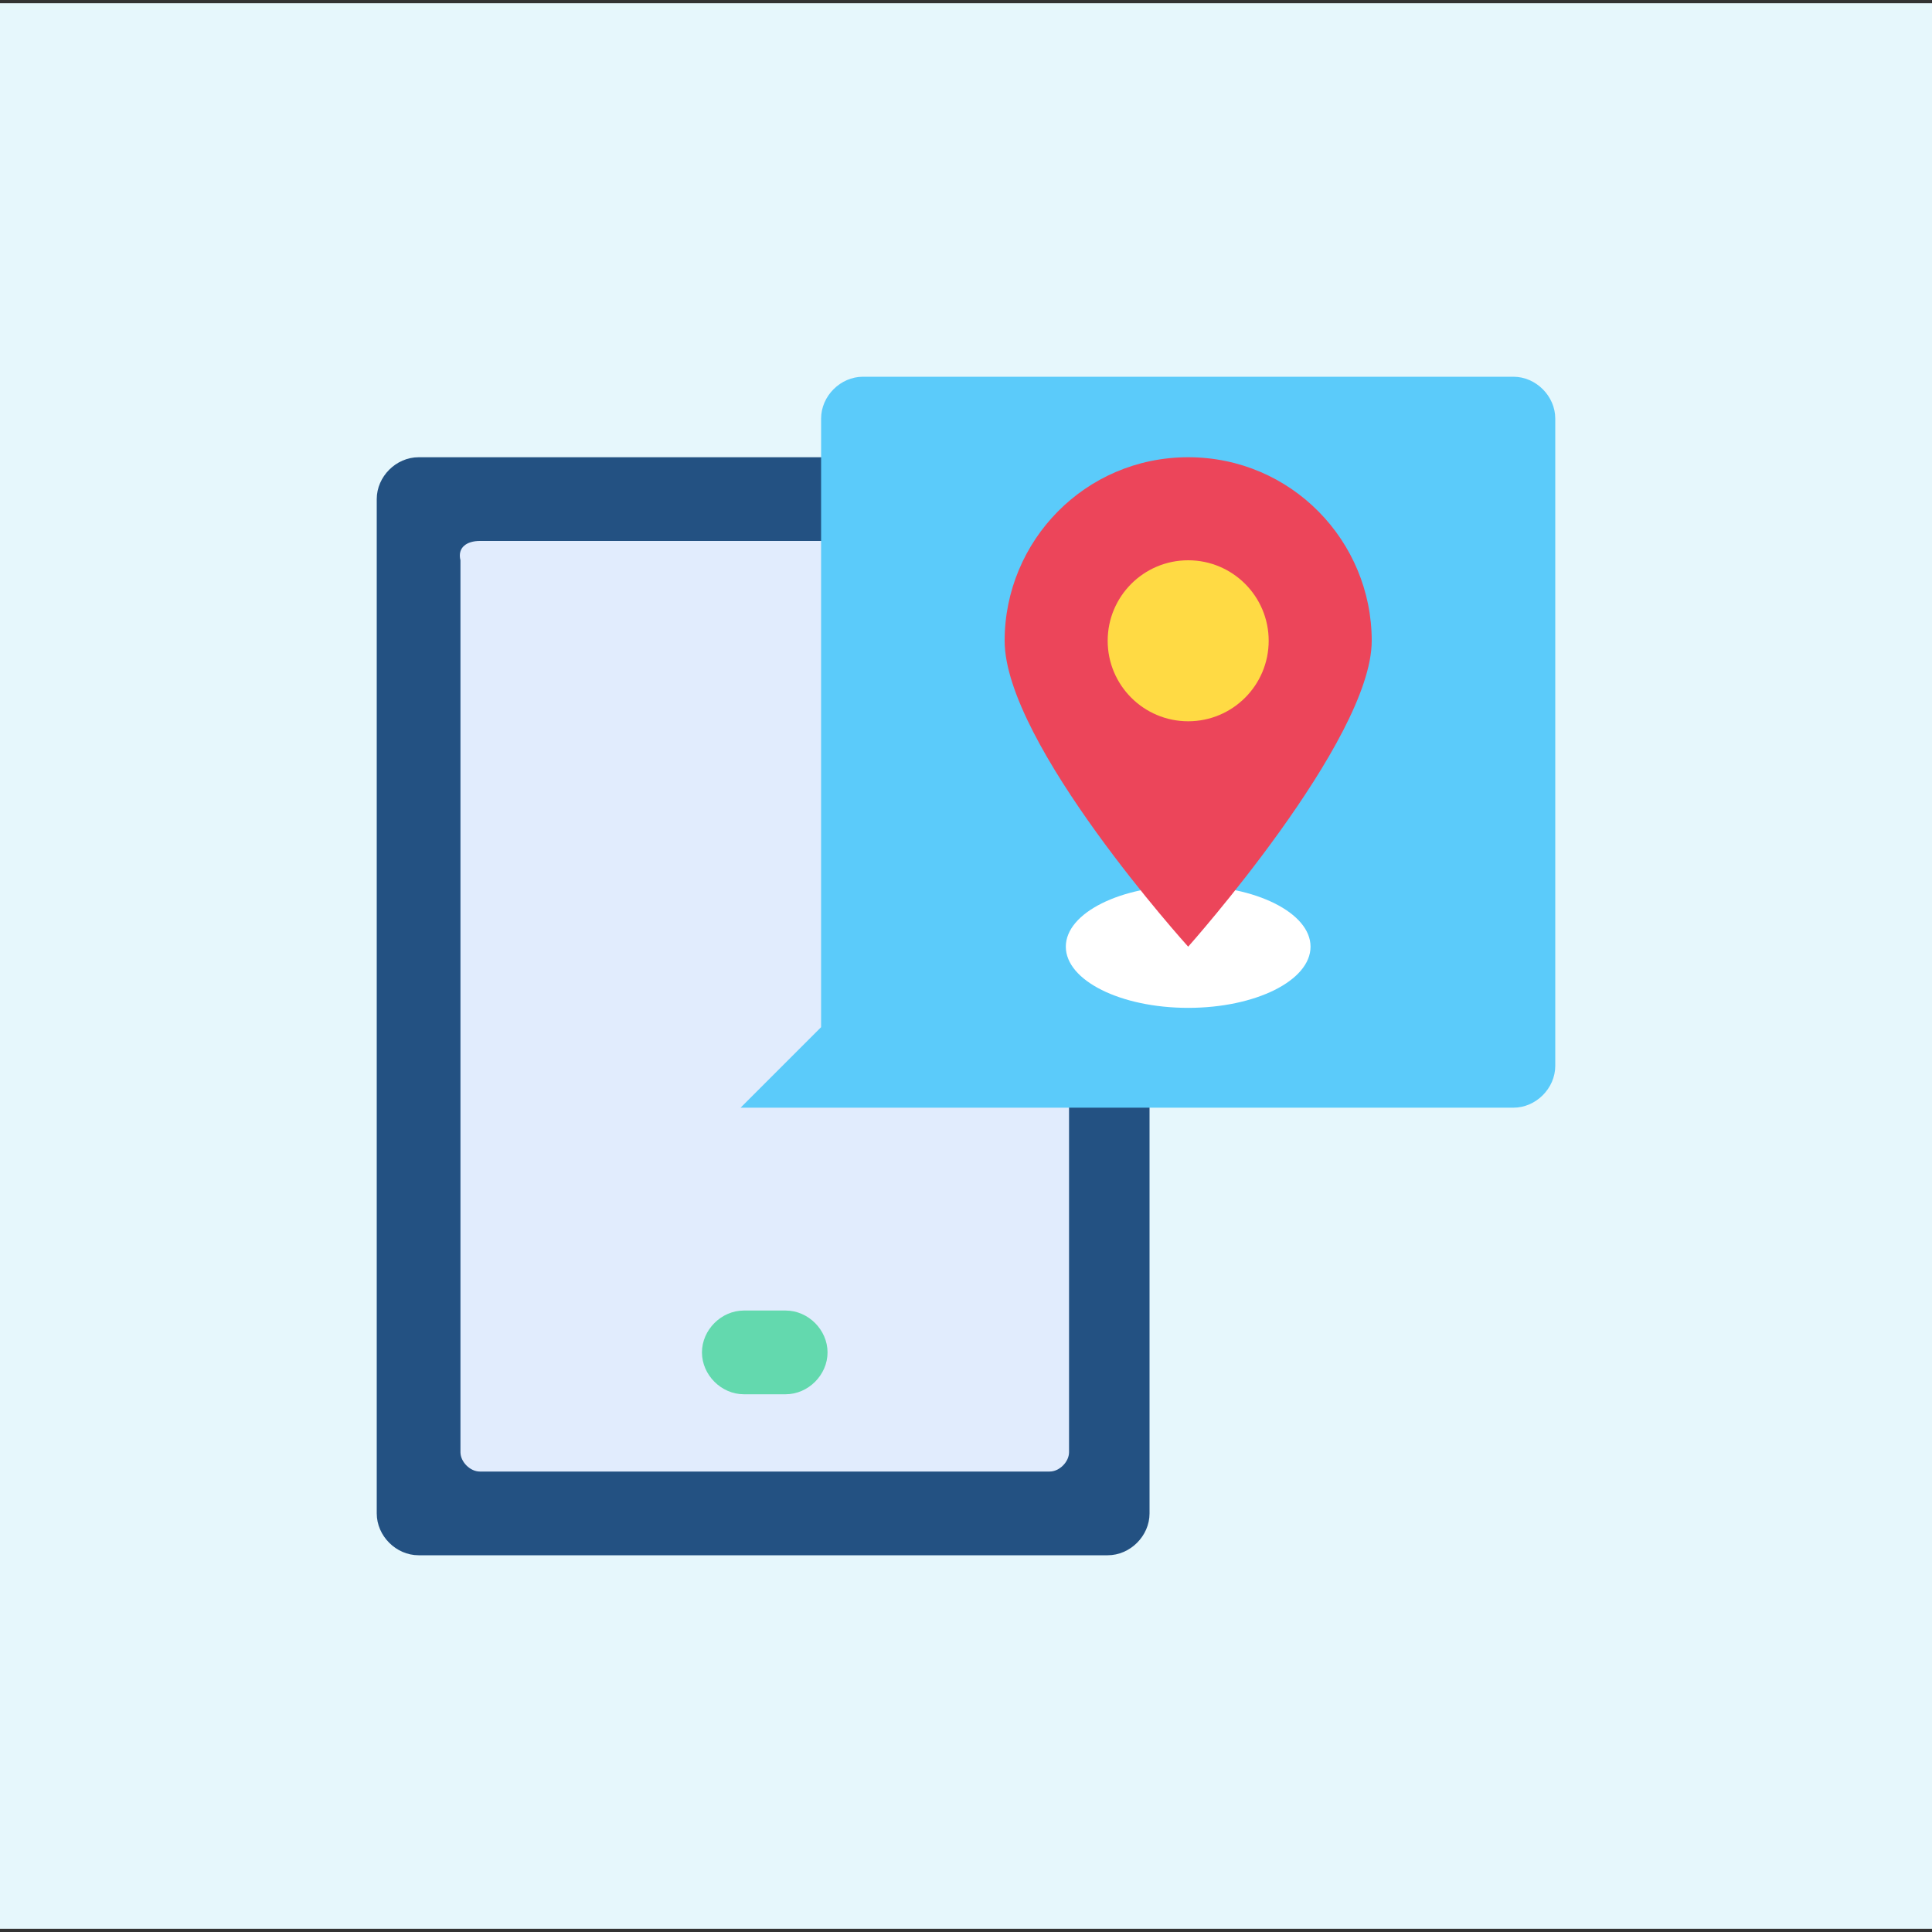 <?xml version="1.0" encoding="utf-8"?>
<!-- Generator: Adobe Illustrator 25.4.1, SVG Export Plug-In . SVG Version: 6.00 Build 0)  -->
<svg version="1.1" id="Mobile_App" xmlns="http://www.w3.org/2000/svg" xmlns:xlink="http://www.w3.org/1999/xlink" x="0px" y="0px"
	 width="60px" height="60px" viewBox="0 0 60 60" style="enable-background:new 0 0 60 60;" xml:space="preserve">
<rect x="0" y="0" width="60" height="60" fill="#333333" stroke="none"/>
<style type="text/css">
	.st0{fill:#E6F7FC;}
	.st1{fill:#235182;}
	.st2{fill:#E1ECFD;}
	.st3{fill:#5BCBFA;}
	.st4{fill:#63D9AE;}
	.st5{fill:#FFFFFF;}
	.st6{fill:#EC455A;}
	.st7{fill:#FFDA44;}
</style>
<rect y="0.1" class="st0" width="60" height="59.8"/>
<path class="st1" d="M13,14.2h21.4c0.7,0,1.3,0.6,1.3,1.3V47c0,0.7-0.6,1.3-1.3,1.3H13c-0.7,0-1.3-0.6-1.3-1.3V15.5
	C11.7,14.8,12.3,14.2,13,14.2z"/>
<path class="st2" d="M14.9,16.8h17.7c0.3,0,0.6,0.3,0.6,0.6v27.7c0,0.3-0.3,0.6-0.6,0.6H14.9c-0.3,0-0.6-0.3-0.6-0.6V17.4
	C14.2,17,14.5,16.8,14.9,16.8z"/>
<path class="st3" d="M47,11.7H26.8c-0.7,0-1.3,0.6-1.3,1.3v18.9l-2.5,2.5h24c0.7,0,1.3-0.6,1.3-1.3V13C48.3,12.3,47.7,11.7,47,11.7z
	"/>
<path class="st4" d="M23.1,40.7h1.3c0.7,0,1.3,0.6,1.3,1.3l0,0c0,0.7-0.6,1.3-1.3,1.3h-1.3c-0.7,0-1.3-0.6-1.3-1.3l0,0
	C21.8,41.3,22.4,40.7,23.1,40.7z"/>
<ellipse class="st5" cx="36.9" cy="29.4" rx="3.8" ry="1.9"/>
<path class="st6" d="M42.6,19.9c0,3.1-5.7,9.5-5.7,9.5s-5.7-6.3-5.7-9.5c0-3.1,2.5-5.7,5.7-5.7C40.1,14.2,42.6,16.8,42.6,19.9z"/>
<circle class="st7" cx="36.9" cy="19.9" r="2.5"/>
</svg>
